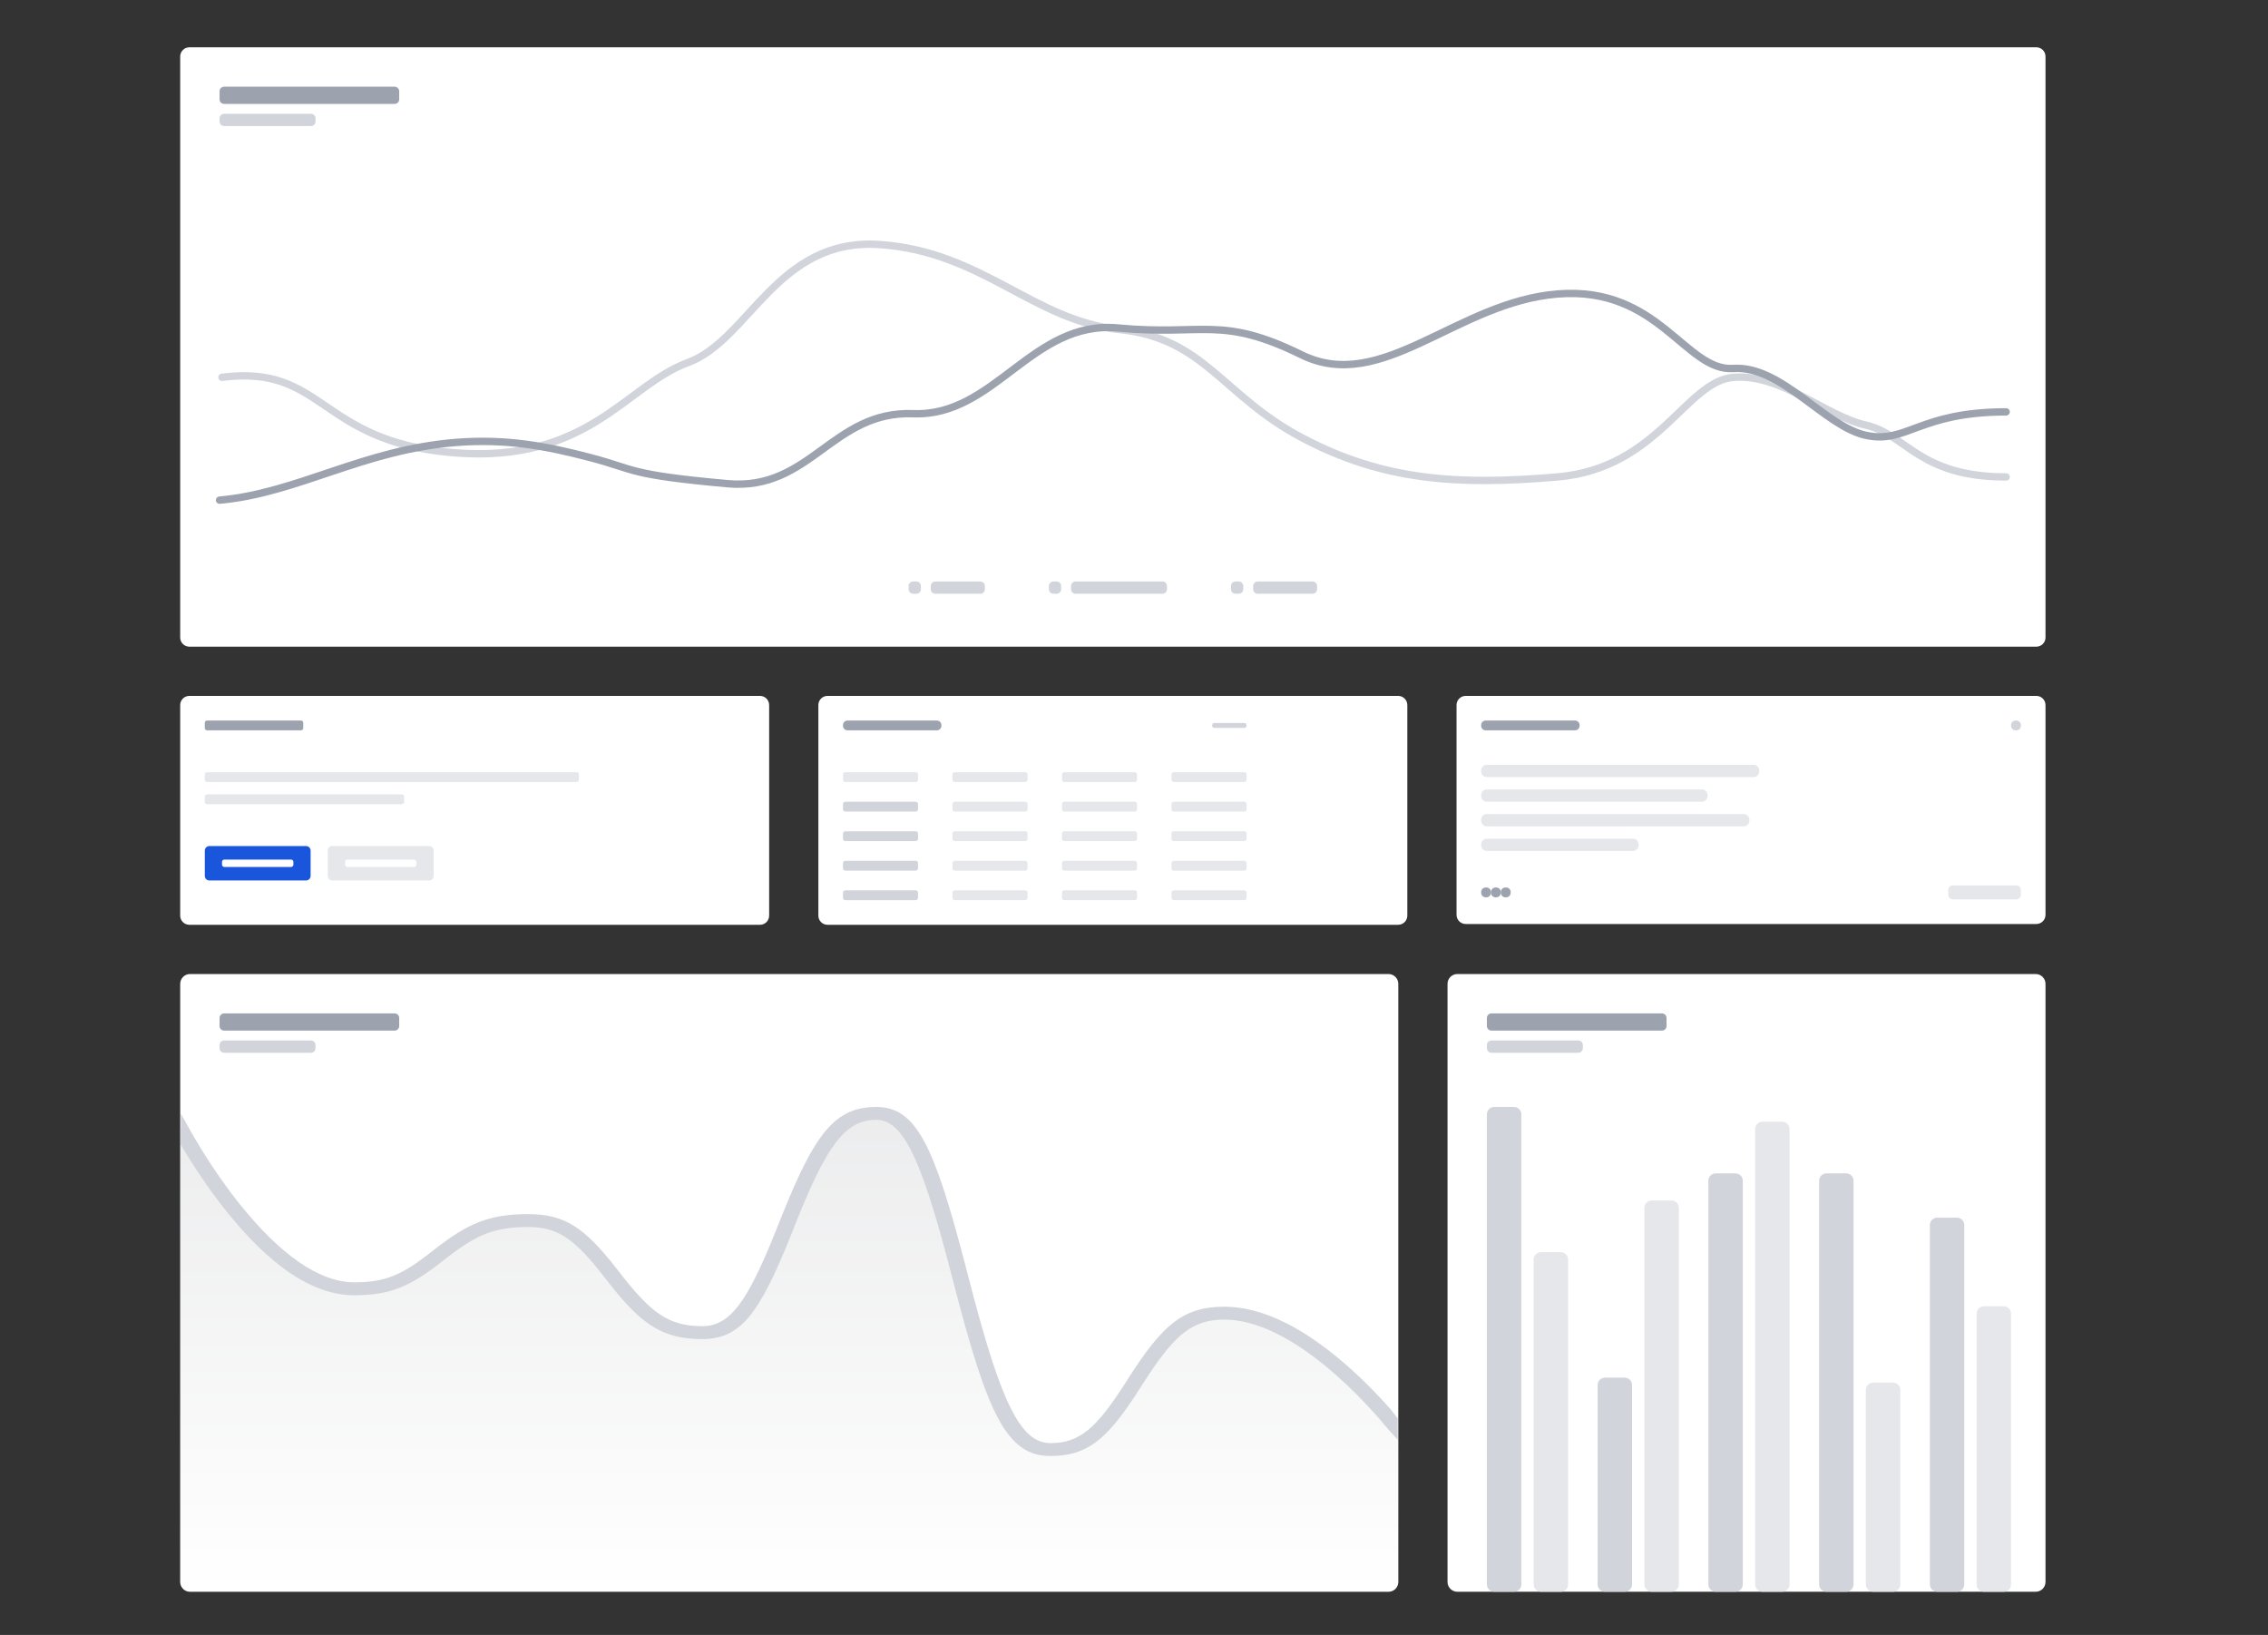 <?xml version="1.0" encoding="UTF-8" standalone="no"?><!DOCTYPE svg PUBLIC "-//W3C//DTD SVG 1.1//EN" "http://www.w3.org/Graphics/SVG/1.1/DTD/svg11.dtd"><svg width="100%" height="100%" viewBox="0 0 992 715" version="1.1" xmlns="http://www.w3.org/2000/svg" xmlns:xlink="http://www.w3.org/1999/xlink" xml:space="preserve" xmlns:serif="http://www.serif.com/" style="fill-rule:evenodd;clip-rule:evenodd;stroke-linecap:round;stroke-linejoin:round;"><rect x="0" y="0" width="992" height="715" fill="#333333" stroke="none"/><g><path d="M894.681,24.693l0,254.119c0,2.208 -1.792,4 -4,4l-807.867,0c-2.208,0 -4,-1.792 -4,-4l-0,-254.119c-0,-2.208 1.792,-4 4,-4l807.867,-0c2.208,-0 4,1.792 4,4Z" style="fill:#fff;"/><path d="M174.608,39.914l0,3.534c0,1.104 -0.896,2 -2,2l-74.573,0c-1.104,0 -2,-0.896 -2,-2l0,-3.534c0,-1.104 0.896,-2 2,-2l74.573,0c1.104,0 2,0.896 2,2Z" style="fill:#9ca3af;"/><path d="M138.013,51.754l-0,1.382c-0,1.103 -0.897,2 -2,2l-37.978,-0c-1.104,-0 -2,-0.897 -2,-2l0,-1.382c0,-1.104 0.896,-2 2,-2l37.978,-0c1.103,-0 2,0.896 2,2Z" style="fill:#d1d5db;"/><path d="M97.099,165.002c44.934,-5.679 41.938,28.054 101.103,32.976c59.163,4.921 75.638,-29.528 102.6,-39.372c26.96,-9.843 38.943,-54.695 83.877,-51.666c44.934,3.029 67.402,33.374 104.847,37.16c37.445,3.785 44.935,28.892 80.133,47.441c35.199,18.551 67.402,20.822 111.587,17.037c44.186,-3.787 56.169,-42.062 77.138,-43.576c20.969,-1.514 39.691,16.738 57.665,20.903c17.974,4.164 23.217,22.673 61.411,22.673" style="fill:none;fill-rule:nonzero;stroke:#d1d5db;stroke-width:3.23px;"/><path d="M96.035,218.733c34.37,-3.109 62.634,-22.074 103.643,-25.262c21.858,-1.698 39.369,1.608 58.905,6.747c19.537,5.137 15.713,7.356 59.651,11.317c36.259,3.268 45.744,-31.973 81.274,-30.619c35.531,1.354 51.963,-41.017 89.476,-37.481c37.513,3.538 45.007,-5.607 80.269,11.724c35.262,17.331 67.84,-23.066 112.105,-26.603c44.264,-3.537 55.793,34.004 76.8,32.588c21.007,-1.414 39.921,25.336 57.927,29.227c18.006,3.89 23.112,-10.243 61.375,-10.243" style="fill:none;fill-rule:nonzero;stroke:#9ca3af;stroke-width:3.23px;"/><path d="M402.793,256.289l-0,1.382c-0,1.104 -0.896,2 -2,2l-1.382,-0c-1.104,-0 -2,-0.896 -2,-2l0,-1.382c0,-1.104 0.896,-2 2,-2l1.382,-0c1.104,-0 2,0.896 2,2Z" style="fill:#d1d5db;"/><path d="M430.778,256.289l-0,1.382c-0,1.104 -0.897,2 -2,2l-19.68,-0c-1.104,-0 -2,-0.896 -2,-2l0,-1.382c0,-1.104 0.896,-2 2,-2l19.68,-0c1.103,-0 2,0.896 2,2Z" style="fill:#d1d5db;"/><path d="M464.144,256.289l0,1.382c0,1.104 -0.896,2 -2,2l-1.381,-0c-1.104,-0 -2,-0.896 -2,-2l-0,-1.382c-0,-1.104 0.896,-2 2,-2l1.381,-0c1.104,-0 2,0.896 2,2Z" style="fill:#d1d5db;"/><path d="M510.427,256.289l0,1.382c0,1.104 -0.896,2 -2,2l-37.977,-0c-1.104,-0 -2,-0.896 -2,-2l-0,-1.382c-0,-1.104 0.896,-2 2,-2l37.977,-0c1.104,-0 2,0.896 2,2Z" style="fill:#d1d5db;"/><path d="M543.794,256.289l-0,1.382c-0,1.104 -0.897,2 -2,2l-1.382,-0c-1.104,-0 -2,-0.896 -2,-2l-0,-1.382c-0,-1.104 0.896,-2 2,-2l1.382,-0c1.103,-0 2,0.896 2,2Z" style="fill:#d1d5db;"/><path d="M576.084,256.289l-0,1.382c-0,1.104 -0.896,2 -2,2l-23.985,-0c-1.104,-0 -2,-0.896 -2,-2l-0,-1.382c-0,-1.104 0.896,-2 2,-2l23.985,-0c1.104,-0 2,0.896 2,2Z" style="fill:#d1d5db;"/><path d="M336.418,308.339l-0,92.1c-0,2.207 -1.792,4 -4,4l-249.604,-0c-2.208,-0 -4,-1.793 -4,-4l-0,-92.1c-0,-2.208 1.792,-4 4,-4l249.604,-0c2.208,-0 4,1.792 4,4Z" style="fill:#fff;"/><path d="M132.631,316.102l-0,2.306c-0,0.552 -0.448,1 -1,1l-41.054,-0c-0.552,-0 -1,-0.448 -1,-1l0,-2.306c0,-0.552 0.448,-1 1,-1l41.054,0c0.552,0 1,0.448 1,1Z" style="fill:#9ca3af;"/><path d="M253.181,338.706l0,2.305c0,0.552 -0.448,1 -1,1l-161.604,-0c-0.552,-0 -1,-0.448 -1,-1l0,-2.305c0,-0.552 0.448,-1 1,-1l161.604,-0c0.552,-0 1,0.448 1,1Z" style="fill:#e5e7eb;"/><path d="M176.761,348.393l-0,2.305c-0,0.552 -0.448,1 -1,1l-85.184,-0c-0.552,-0 -1,-0.448 -1,-1l0,-2.305c0,-0.552 0.448,-1 1,-1l85.184,-0c0.552,-0 1,0.448 1,1Z" style="fill:#e5e7eb;"/><path d="M135.86,371.996l-0,11.069c-0,1.103 -0.896,2 -2,2l-42.283,-0c-1.104,-0 -2,-0.897 -2,-2l0,-11.069c0,-1.104 0.896,-2 2,-2l42.283,-0c1.104,-0 2,0.896 2,2Z" style="fill:#1a56db;"/><path d="M128.325,376.916l0,1.229c0,0.552 -0.448,1 -1,1l-29.213,-0c-0.552,-0 -1,-0.448 -1,-1l-0,-1.229c-0,-0.552 0.448,-1 1,-1l29.213,-0c0.552,-0 1,0.448 1,1Z" style="fill:#fff;"/><path d="M189.677,371.996l-0,11.069c-0,1.103 -0.896,2 -2,2l-42.283,-0c-1.104,-0 -2,-0.897 -2,-2l0,-11.069c0,-1.104 0.896,-2 2,-2l42.283,-0c1.104,-0 2,0.896 2,2Z" style="fill:#e5e7eb;"/><path d="M182.143,376.916l-0,1.229c-0,0.552 -0.449,1 -1,1l-29.214,-0c-0.552,-0 -1,-0.448 -1,-1l-0,-1.229c-0,-0.552 0.448,-1 1,-1l29.214,-0c0.551,-0 1,0.448 1,1Z" style="fill:#fff;"/><path d="M615.549,308.339l0,92.1c0,2.207 -1.792,4 -4,4l-249.604,-0c-2.208,-0 -4,-1.793 -4,-4l-0,-92.1c-0,-2.208 1.792,-4 4,-4l249.604,-0c2.208,-0 4,1.792 4,4Z" style="fill:#fff;"/><path d="M411.762,317.102l-0,0.306c-0,1.104 -0.896,2 -2,2l-39.054,-0c-1.104,-0 -2,-0.896 -2,-2l0,-0.306c0,-1.103 0.896,-2 2,-2l39.054,0c1.104,0 2,0.897 2,2Z" style="fill:#9ca3af;"/><path d="M545.228,317.179l0,0.152c0,0.552 -0.448,1 -1,1l-13.068,0c-0.552,0 -1,-0.448 -1,-1l-0,-0.152c-0,-0.552 0.448,-1 1,-1l13.068,-0c0.552,-0 1,0.448 1,1Z" style="fill:#d1d5db;"/><path d="M401.537,338.706l-0,2.305c-0,0.552 -0.448,1 -1,1l-30.829,-0c-0.552,-0 -1,-0.448 -1,-1l0,-2.305c0,-0.552 0.448,-1 1,-1l30.829,-0c0.552,-0 1,0.448 1,1Z" style="fill:#e5e7eb;"/><path d="M449.434,338.706l-0,2.305c-0,0.552 -0.448,1 -1,1l-30.829,-0c-0.551,-0 -1,-0.448 -1,-1l0,-2.305c0,-0.552 0.449,-1 1,-1l30.829,-0c0.552,-0 1,0.448 1,1Z" style="fill:#e5e7eb;"/><path d="M497.331,338.706l0,2.305c0,0.552 -0.448,1 -1,1l-30.828,-0c-0.552,-0 -1,-0.448 -1,-1l-0,-2.305c-0,-0.552 0.448,-1 1,-1l30.828,-0c0.552,-0 1,0.448 1,1Z" style="fill:#e5e7eb;"/><path d="M545.228,338.706l0,2.305c0,0.552 -0.448,1 -1,1l-30.828,-0c-0.552,-0 -1,-0.448 -1,-1l-0,-2.305c-0,-0.552 0.448,-1 1,-1l30.828,-0c0.552,-0 1,0.448 1,1Z" style="fill:#e5e7eb;"/><path d="M401.537,351.622l-0,2.305c-0,0.552 -0.448,1 -1,1l-30.829,0c-0.552,0 -1,-0.448 -1,-1l0,-2.305c0,-0.552 0.448,-1 1,-1l30.829,-0c0.552,-0 1,0.448 1,1Z" style="fill:#d1d5db;"/><path d="M449.434,351.622l-0,2.305c-0,0.552 -0.448,1 -1,1l-30.829,0c-0.551,0 -1,-0.448 -1,-1l0,-2.305c0,-0.552 0.449,-1 1,-1l30.829,-0c0.552,-0 1,0.448 1,1Z" style="fill:#e5e7eb;"/><path d="M497.331,351.622l0,2.305c0,0.552 -0.448,1 -1,1l-30.828,0c-0.552,0 -1,-0.448 -1,-1l-0,-2.305c-0,-0.552 0.448,-1 1,-1l30.828,-0c0.552,-0 1,0.448 1,1Z" style="fill:#e5e7eb;"/><path d="M545.228,351.622l0,2.305c0,0.552 -0.448,1 -1,1l-30.828,0c-0.552,0 -1,-0.448 -1,-1l-0,-2.305c-0,-0.552 0.448,-1 1,-1l30.828,-0c0.552,-0 1,0.448 1,1Z" style="fill:#e5e7eb;"/><path d="M401.537,364.538l-0,2.305c-0,0.552 -0.448,1 -1,1l-30.829,0c-0.552,0 -1,-0.448 -1,-1l0,-2.305c0,-0.552 0.448,-1 1,-1l30.829,-0c0.552,-0 1,0.448 1,1Z" style="fill:#d1d5db;"/><path d="M449.434,364.538l-0,2.305c-0,0.552 -0.448,1 -1,1l-30.829,0c-0.551,0 -1,-0.448 -1,-1l0,-2.305c0,-0.552 0.449,-1 1,-1l30.829,-0c0.552,-0 1,0.448 1,1Z" style="fill:#e5e7eb;"/><path d="M497.331,364.538l0,2.305c0,0.552 -0.448,1 -1,1l-30.828,0c-0.552,0 -1,-0.448 -1,-1l-0,-2.305c-0,-0.552 0.448,-1 1,-1l30.828,-0c0.552,-0 1,0.448 1,1Z" style="fill:#e5e7eb;"/><path d="M545.228,364.538l0,2.305c0,0.552 -0.448,1 -1,1l-30.828,0c-0.552,0 -1,-0.448 -1,-1l-0,-2.305c-0,-0.552 0.448,-1 1,-1l30.828,-0c0.552,-0 1,0.448 1,1Z" style="fill:#e5e7eb;"/><path d="M401.537,377.454l-0,2.305c-0,0.552 -0.448,1 -1,1l-30.829,0c-0.552,0 -1,-0.448 -1,-1l0,-2.305c0,-0.552 0.448,-1 1,-1l30.829,-0c0.552,-0 1,0.448 1,1Z" style="fill:#d1d5db;"/><path d="M449.434,377.454l-0,2.305c-0,0.552 -0.448,1 -1,1l-30.829,0c-0.551,0 -1,-0.448 -1,-1l0,-2.305c0,-0.552 0.449,-1 1,-1l30.829,-0c0.552,-0 1,0.448 1,1Z" style="fill:#e5e7eb;"/><path d="M497.331,377.454l0,2.305c0,0.552 -0.448,1 -1,1l-30.828,0c-0.552,0 -1,-0.448 -1,-1l-0,-2.305c-0,-0.552 0.448,-1 1,-1l30.828,-0c0.552,-0 1,0.448 1,1Z" style="fill:#e5e7eb;"/><path d="M545.228,377.454l0,2.305c0,0.552 -0.448,1 -1,1l-30.828,0c-0.552,0 -1,-0.448 -1,-1l-0,-2.305c-0,-0.552 0.448,-1 1,-1l30.828,-0c0.552,-0 1,0.448 1,1Z" style="fill:#e5e7eb;"/><path d="M401.537,390.37l-0,2.305c-0,0.552 -0.448,1 -1,1l-30.829,0c-0.552,0 -1,-0.448 -1,-1l0,-2.305c0,-0.552 0.448,-1 1,-1l30.829,-0c0.552,-0 1,0.448 1,1Z" style="fill:#d1d5db;"/><path d="M449.434,390.37l-0,2.305c-0,0.552 -0.448,1 -1,1l-30.829,0c-0.551,0 -1,-0.448 -1,-1l0,-2.305c0,-0.552 0.449,-1 1,-1l30.829,-0c0.552,-0 1,0.448 1,1Z" style="fill:#e5e7eb;"/><path d="M497.331,390.37l0,2.305c0,0.552 -0.448,1 -1,1l-30.828,0c-0.552,0 -1,-0.448 -1,-1l-0,-2.305c-0,-0.552 0.448,-1 1,-1l30.828,-0c0.552,-0 1,0.448 1,1Z" style="fill:#e5e7eb;"/><path d="M545.228,390.37l0,2.305c0,0.552 -0.448,1 -1,1l-30.828,0c-0.552,0 -1,-0.448 -1,-1l-0,-2.305c-0,-0.552 0.448,-1 1,-1l30.828,-0c0.552,-0 1,0.448 1,1Z" style="fill:#e5e7eb;"/><path d="M894.681,308.339l0,91.75c0,2.207 -1.792,4 -4,4l-249.604,-0c-2.208,-0 -4,-1.793 -4,-4l-0,-91.75c-0,-2.208 1.792,-4 4,-4l249.604,-0c2.208,-0 4,1.792 4,4Z" style="fill:#fff;"/><path d="M690.894,317.102l0,0.306c0,1.104 -0.896,2 -2,2l-39.054,-0c-1.103,-0 -2,-0.896 -2,-2l0,-0.306c0,-1.103 0.897,-2 2,-2l39.054,0c1.104,0 2,0.897 2,2Z" style="fill:#9ca3af;"/><path d="M883.918,317.102l-0,0.306c-0,1.104 -0.896,2 -2,2l-0.306,-0c-1.103,-0 -2,-0.896 -2,-2l0,-0.306c0,-1.103 0.897,-2 2,-2l0.306,0c1.104,0 2,0.897 2,2Z" style="fill:#d1d5db;"/><path d="M769.467,336.976l0,0.382c0,1.38 -1.12,2.5 -2.5,2.5l-116.627,0c-1.379,0 -2.5,-1.12 -2.5,-2.5l0,-0.382c0,-1.379 1.121,-2.5 2.5,-2.5l116.627,0c1.38,0 2.5,1.121 2.5,2.5Z" style="fill:#e5e7eb;"/><path d="M746.864,347.74l-0,0.382c-0,1.379 -1.12,2.5 -2.5,2.5l-94.024,-0c-1.379,-0 -2.5,-1.121 -2.5,-2.5l0,-0.382c0,-1.38 1.121,-2.5 2.5,-2.5l94.024,-0c1.38,-0 2.5,1.12 2.5,2.5Z" style="fill:#e5e7eb;"/><path d="M765.162,358.503l-0,0.382c-0,1.38 -1.12,2.5 -2.5,2.5l-112.322,0c-1.379,0 -2.5,-1.12 -2.5,-2.5l0,-0.382c0,-1.379 1.121,-2.5 2.5,-2.5l112.322,0c1.38,0 2.5,1.121 2.5,2.5Z" style="fill:#e5e7eb;"/><path d="M716.726,369.267l0,0.381c0,1.38 -1.12,2.5 -2.5,2.5l-63.886,0c-1.379,0 -2.5,-1.12 -2.5,-2.5l0,-0.381c0,-1.38 1.121,-2.5 2.5,-2.5l63.886,-0c1.38,-0 2.5,1.12 2.5,2.5Z" style="fill:#e5e7eb;"/><path d="M652.146,390.119l-0,0.306c-0,1.103 -0.896,2 -2,2l-0.306,-0c-1.103,-0 -2,-0.897 -2,-2l0,-0.306c0,-1.104 0.897,-2 2,-2l0.306,0c1.104,0 2,0.896 2,2Z" style="fill:#9ca3af;"/><path d="M656.451,390.119l0,0.306c0,1.103 -0.896,2 -2,2l-0.305,-0c-1.104,-0 -2,-0.897 -2,-2l-0,-0.306c-0,-1.104 0.896,-2 2,-2l0.305,0c1.104,0 2,0.896 2,2Z" style="fill:#9ca3af;"/><path d="M660.757,390.119l-0,0.306c-0,1.103 -0.897,2 -2,2l-0.306,-0c-1.104,-0 -2,-0.897 -2,-2l0,-0.306c0,-1.104 0.896,-2 2,-2l0.306,0c1.103,0 2,0.896 2,2Z" style="fill:#9ca3af;"/><path d="M883.917,389.217l0,2.108c0,1.104 -0.896,2 -2,2l-27.771,0c-1.104,0 -2,-0.896 -2,-2l0,-2.108c0,-1.104 0.896,-2 2,-2l27.771,0c1.104,0 2,0.896 2,2Z" style="fill:#e5e7eb;"/><g><clipPath id="_clip1"><path d="M611.603,430.271l0,261.551c0,2.376 -1.929,4.306 -4.305,4.306l-524.179,-0c-2.376,-0 -4.305,-1.93 -4.305,-4.306l-0,-261.551c-0,-2.376 1.929,-4.305 4.305,-4.305l524.179,-0c2.376,-0 4.305,1.929 4.305,4.305Z"/></clipPath><g clip-path="url(#_clip1)"><path d="M611.603,429.966l0,262.162c0,2.207 -1.792,4 -4,4l-524.789,-0c-2.208,-0 -4,-1.793 -4,-4l-0,-262.162c-0,-2.208 1.792,-4 4,-4l524.789,-0c2.208,-0 4,1.792 4,4Z" style="fill:#fff;"/><g><path d="M174.608,445.187l0,3.534c0,1.104 -0.896,2 -2,2l-74.573,0c-1.104,0 -2,-0.896 -2,-2l0,-3.534c0,-1.104 0.896,-2 2,-2l74.573,0c1.104,0 2,0.896 2,2Z" style="fill:#9ca3af;"/><path d="M138.013,457.027l-0,1.382c-0,1.103 -0.897,2 -2,2l-37.978,-0c-1.104,-0 -2,-0.897 -2,-2l0,-1.382c0,-1.104 0.896,-2 2,-2l37.978,-0c1.103,-0 2,0.896 2,2Z" style="fill:#d1d5db;"/></g><g opacity="0.3"><path d="M78.814,493.337c-0,0 36.969,70.629 76.112,70.629c36.969,-0 36.969,-29.964 76.114,-29.964c36.969,0 36.969,49.227 76.112,49.227c36.969,-0 36.969,-96.313 76.113,-96.313c36.969,-0 36.969,147.679 76.112,147.679c36.969,0 36.969,-59.927 76.114,-59.927c36.969,-0 76.112,51.366 76.112,51.366l0,70.094l-532.789,-0l-0,-202.791Z" style="fill:#c2c4c7;"/><path d="M78.814,493.337c-0,0 36.969,70.629 76.112,70.629c36.969,-0 36.969,-29.964 76.114,-29.964c36.969,0 36.969,49.227 76.112,49.227c36.969,-0 36.969,-96.313 76.113,-96.313c36.969,-0 36.969,147.679 76.112,147.679c36.969,0 36.969,-59.927 76.114,-59.927c36.969,-0 76.112,51.366 76.112,51.366l0,70.094l-532.789,-0l-0,-202.791Z" style="fill:url(#_Linear2);"/></g><path d="M383.266,484.088c17.664,0 25.417,17.211 39.206,70.102l2.772,10.656c12.696,48.152 21.112,66.256 34.134,66.256c12.756,0 19.96,-6.374 32.184,-25.265l1.941,-3.029c14.683,-23.02 23.757,-31.364 41.988,-31.364c2.121,0 4.268,0.153 6.438,0.451c15.599,2.145 31.819,11.618 48.075,26.043c6.404,5.681 12.374,11.758 17.758,17.835c1.413,1.595 2.416,3.104 3.588,4.509l0,9.349l-4.427,-4.865c-1.404,-1.719 -3.033,-3.638 -4.865,-5.705c-5.234,-5.909 -11.038,-11.816 -17.241,-17.32c-15.291,-13.568 -30.401,-22.393 -44.066,-24.273c-1.787,-0.245 -3.541,-0.369 -5.26,-0.369c-13.652,0 -21.369,6.379 -33.498,24.81l-5.381,8.33c-12.809,19.471 -21.246,26.517 -37.234,26.517c-18.95,0 -27.324,-18.315 -41.628,-73.157l-3.384,-12.973c-11.785,-44.287 -19.577,-60.883 -31.1,-60.883c-13.627,0 -21.724,11.547 -34.699,43.882l-3.29,8.236c-13.174,32.529 -21.319,43.761 -38.124,43.761c-16.909,-0 -26.013,-6.103 -39.23,-22.522l-5.938,-7.537c-11.39,-14.162 -18.462,-18.946 -30.945,-18.946c-14.599,-0 -22.288,3.256 -34.773,12.83l-2.471,1.923c-14.129,11.075 -22.7,15.075 -38.869,15.075c-18.737,0 -37.393,-13.708 -55.676,-36.443c-6.263,-7.789 -12.033,-16.118 -17.185,-24.446l-2.064,-3.394c-0.327,-0.547 -0.646,-1.085 -0.956,-1.613l0,-5.002l0.105,-8.442l2.891,5.099l1.626,2.951l1.716,2.976c0.91,1.55 1.896,3.188 2.955,4.901c5.042,8.151 10.688,16.3 16.793,23.892c17.056,21.21 34.282,33.867 49.795,33.867c13.323,0 20.436,-3.061 32.395,-12.243l2.403,-1.872c14.671,-11.498 23.838,-15.713 41.315,-15.713c16.174,-0 24.702,6.151 38.086,23.103l2.126,2.725c13.468,17.344 21.19,23.177 35.901,23.177c12.045,-0 19.525,-10.455 31.468,-39.884l4.103,-10.255c13.706,-33.816 22.47,-45.741 40.542,-45.741Z" style="fill:#d1d5db;"/></g></g><g><clipPath id="_clip3"><path d="M894.681,430.271l0,261.551c0,2.376 -1.929,4.306 -4.305,4.306l-252.941,-0c-2.376,-0 -4.305,-1.93 -4.305,-4.306l0,-261.551c0,-2.376 1.929,-4.305 4.305,-4.305l252.941,-0c2.376,-0 4.305,1.929 4.305,4.305Z"/></clipPath><g clip-path="url(#_clip3)"><path d="M894.681,429.966l0,262.162c0,2.207 -1.792,4 -4,4l-253.551,-0c-2.208,-0 -4,-1.793 -4,-4l0,-262.162c0,-2.208 1.792,-4 4,-4l253.551,-0c2.208,-0 4,1.792 4,4Z" style="fill:#fff;"/><path d="M728.925,445.187l-0,3.534c-0,1.104 -0.897,2 -2,2l-74.573,0c-1.104,0 -2,-0.896 -2,-2l-0,-3.534c-0,-1.104 0.896,-2 2,-2l74.573,0c1.103,0 2,0.896 2,2Z" style="fill:#9ca3af;"/><path d="M692.329,457.027l-0,1.382c-0,1.103 -0.896,2 -2,2l-37.977,-0c-1.104,-0 -2,-0.897 -2,-2l-0,-1.382c-0,-1.104 0.896,-2 2,-2l37.977,-0c1.104,-0 2,0.896 2,2Z" style="fill:#d1d5db;"/><path d="M653.581,696.128c-1.784,-0 -3.229,-1.446 -3.229,-3.229l-0,-205.582c-0,-1.783 1.445,-3.229 3.229,-3.229l8.61,0c1.784,0 3.229,1.446 3.229,3.229l0,205.582c0,1.783 -1.445,3.229 -3.229,3.229l-8.61,-0Z" style="fill:#d1d5db;fill-rule:nonzero;"/><path d="M674.031,696.128c-1.783,-0 -3.229,-1.446 -3.229,-3.229l0,-142.078c0,-1.783 1.446,-3.229 3.229,-3.229l8.611,0c1.783,0 3.229,1.446 3.229,3.229l-0,142.078c-0,1.783 -1.446,3.229 -3.229,3.229l-8.611,-0Z" style="fill:#e5e7eb;fill-rule:nonzero;"/><path d="M702.016,696.128c-1.784,-0 -3.229,-1.446 -3.229,-3.229l-0,-87.184c-0,-1.784 1.445,-3.229 3.229,-3.229l8.611,-0c1.783,-0 3.229,1.445 3.229,3.229l-0,87.184c-0,1.783 -1.446,3.229 -3.229,3.229l-8.611,-0Z" style="fill:#d1d5db;fill-rule:nonzero;"/><path d="M722.466,696.128c-1.783,-0 -3.229,-1.446 -3.229,-3.229l0,-164.681c0,-1.783 1.446,-3.229 3.229,-3.229l8.611,0c1.784,0 3.229,1.446 3.229,3.229l0,164.681c0,1.783 -1.445,3.229 -3.229,3.229l-8.611,-0Z" style="fill:#e5e7eb;fill-rule:nonzero;"/><path d="M750.451,696.128c-1.783,-0 -3.229,-1.446 -3.229,-3.229l0,-176.521c0,-1.783 1.446,-3.229 3.229,-3.229l8.611,0c1.784,0 3.229,1.446 3.229,3.229l0,176.521c0,1.783 -1.445,3.229 -3.229,3.229l-8.611,-0Z" style="fill:#d1d5db;fill-rule:nonzero;"/><path d="M770.902,696.128c-1.784,-0 -3.229,-1.446 -3.229,-3.229l-0,-199.124c-0,-1.783 1.445,-3.229 3.229,-3.229l8.611,0c1.783,0 3.229,1.446 3.229,3.229l-0,199.124c-0,1.783 -1.446,3.229 -3.229,3.229l-8.611,-0Z" style="fill:#e5e7eb;fill-rule:nonzero;"/><path d="M798.887,696.128c-1.784,-0 -3.229,-1.446 -3.229,-3.229l-0,-176.521c-0,-1.783 1.445,-3.229 3.229,-3.229l8.61,0c1.784,0 3.23,1.446 3.23,3.229l-0,176.521c-0,1.783 -1.446,3.229 -3.23,3.229l-8.61,-0Z" style="fill:#d1d5db;fill-rule:nonzero;"/><path d="M819.337,696.128c-1.783,-0 -3.229,-1.446 -3.229,-3.229l0,-85.032c0,-1.783 1.446,-3.229 3.229,-3.229l8.611,0c1.783,0 3.229,1.446 3.229,3.229l0,85.032c0,1.783 -1.446,3.229 -3.229,3.229l-8.611,-0Z" style="fill:#e5e7eb;fill-rule:nonzero;"/><path d="M847.322,696.128c-1.783,-0 -3.229,-1.446 -3.229,-3.229l0,-157.146c0,-1.784 1.446,-3.23 3.229,-3.23l8.611,0c1.783,0 3.229,1.446 3.229,3.23l-0,157.146c-0,1.783 -1.446,3.229 -3.229,3.229l-8.611,-0Z" style="fill:#d1d5db;fill-rule:nonzero;"/><path d="M867.773,696.128c-1.784,-0 -3.229,-1.446 -3.229,-3.229l-0,-118.398c-0,-1.784 1.445,-3.229 3.229,-3.229l8.61,-0c1.784,-0 3.229,1.445 3.229,3.229l0,118.398c0,1.783 -1.445,3.229 -3.229,3.229l-8.61,-0Z" style="fill:#e5e7eb;fill-rule:nonzero;"/></g></g></g><defs><linearGradient id="_Linear2" x1="0" y1="0" x2="1" y2="0" gradientUnits="userSpaceOnUse" gradientTransform="matrix(1.28105e-14,209.212,-209.212,1.28105e-14,345.208,486.916)"><stop offset="0" style="stop-color:#fff;stop-opacity:0"/><stop offset="0.05" style="stop-color:#fff;stop-opacity:0"/><stop offset="1" style="stop-color:#fff;stop-opacity:1"/></linearGradient></defs></svg>